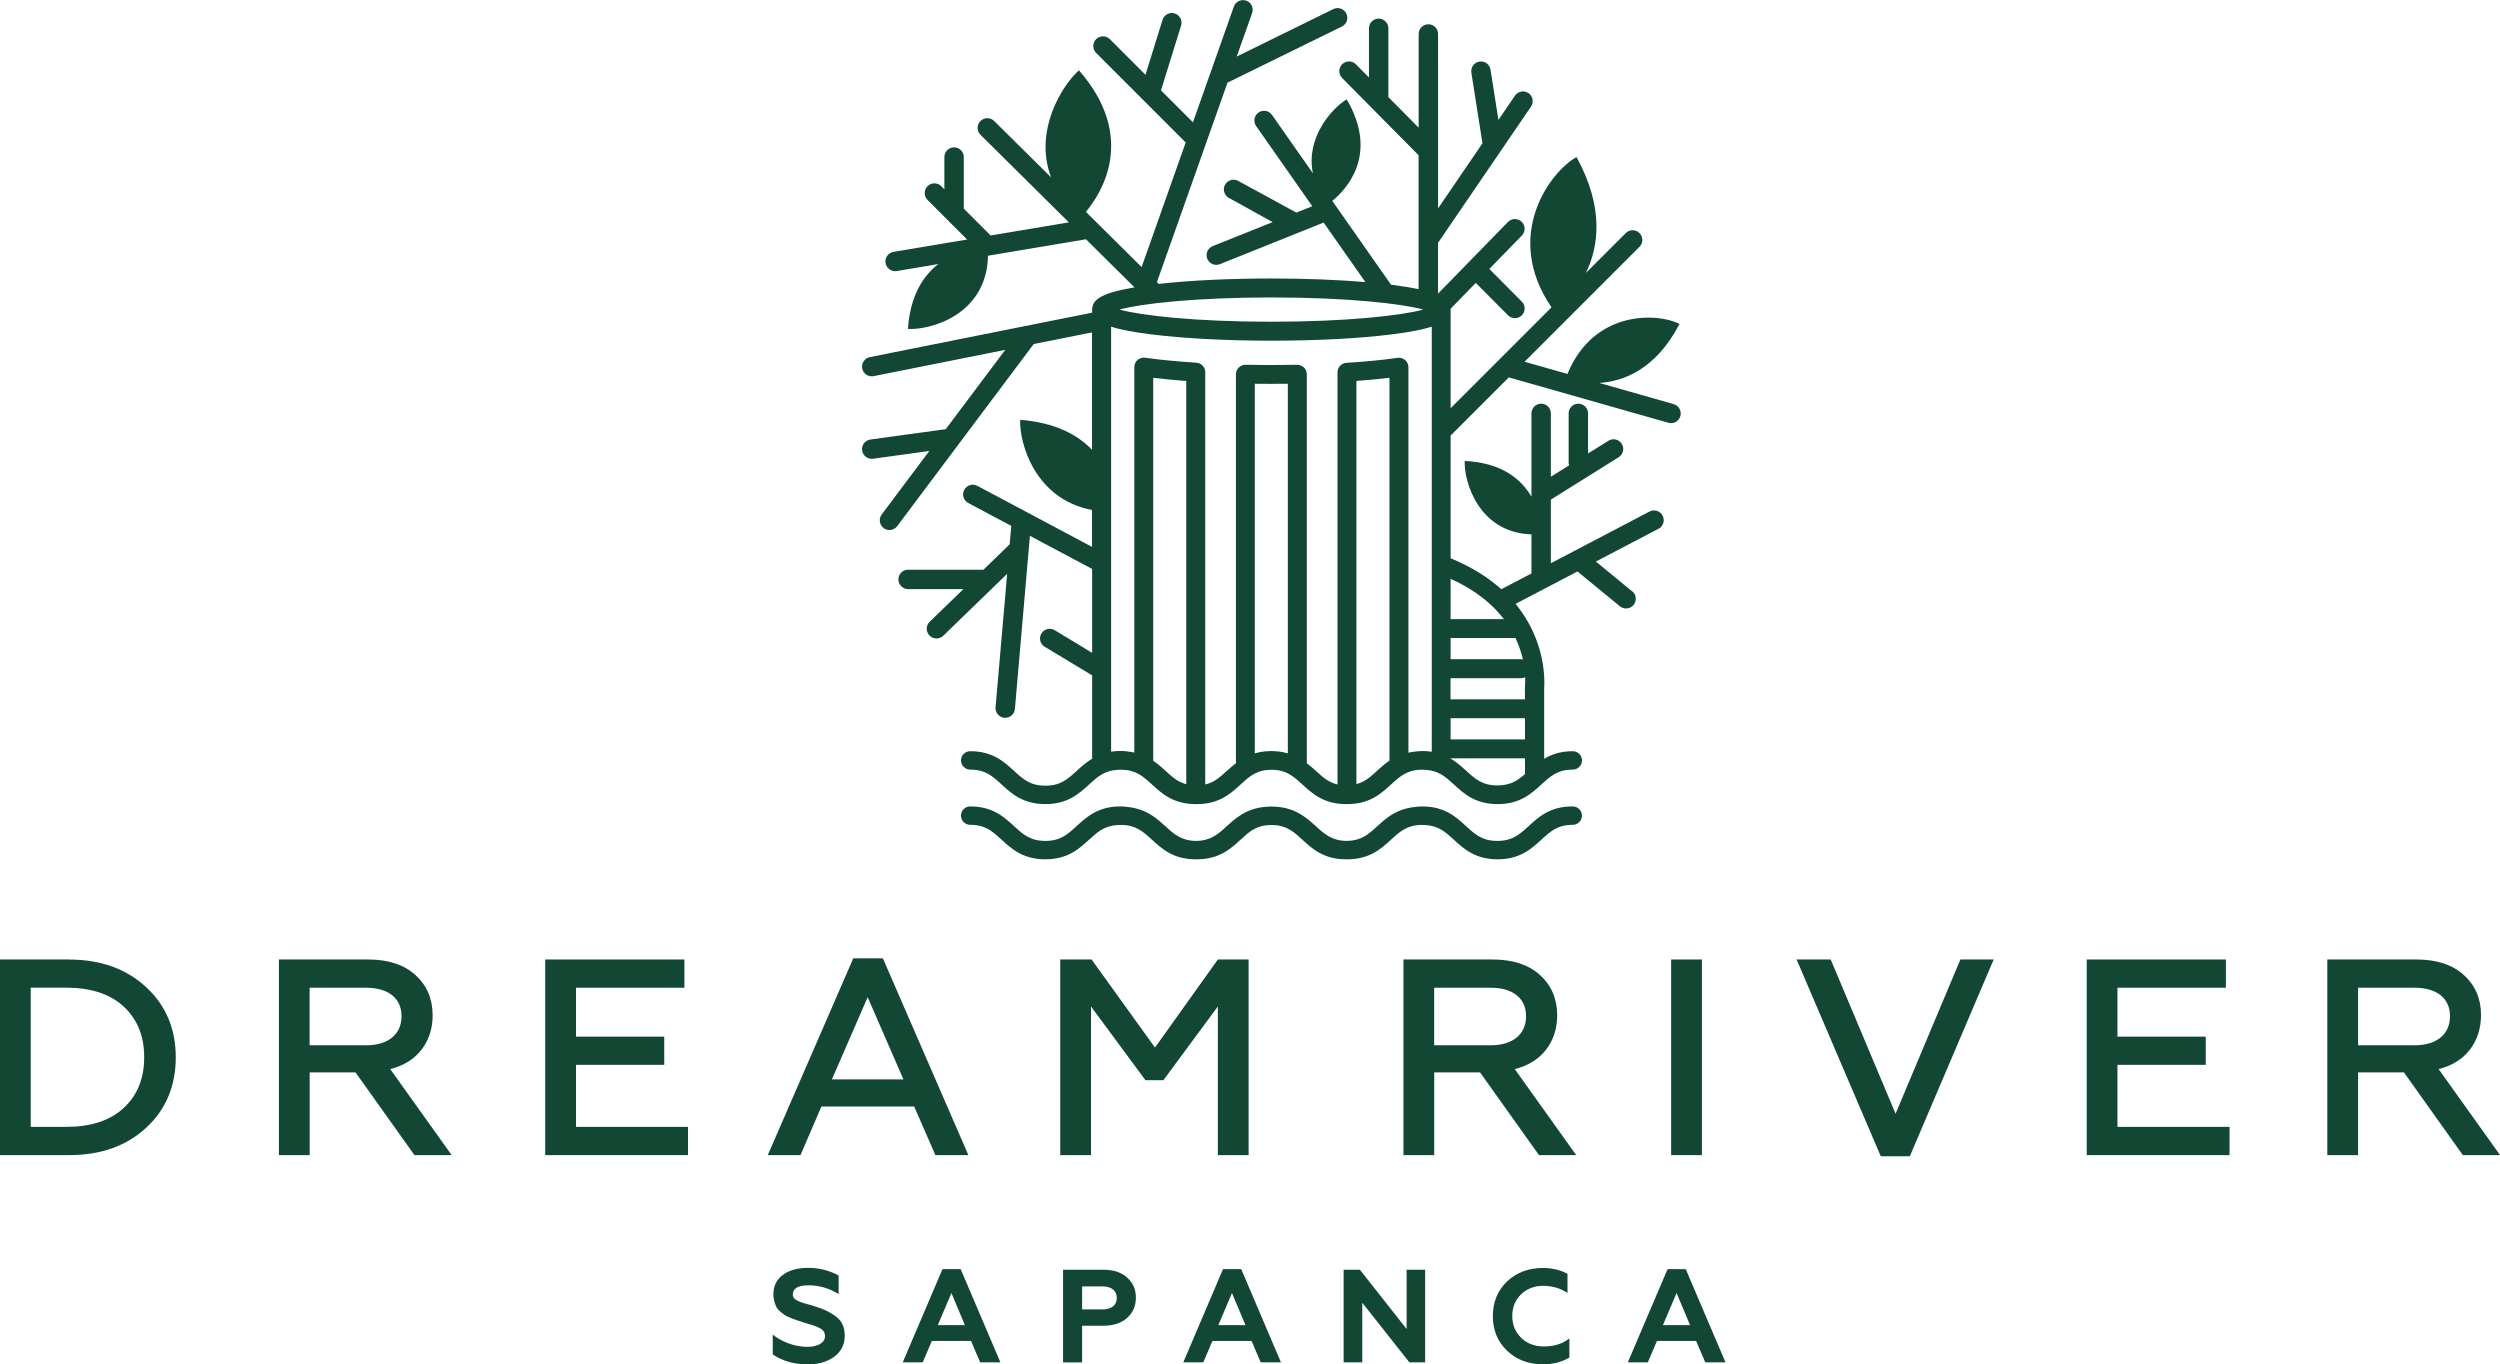 <?xml version="1.0" encoding="UTF-8"?>
<svg id="Layer_1" data-name="Layer 1" xmlns="http://www.w3.org/2000/svg" viewBox="0 0 396.54 216.39">
  <defs>
    <style>
      .cls-1 {
        fill: #124734;
      }
    </style>
  </defs>
  <path class="cls-1" d="M132.52,208.76c-.99-.69-1.78-1.09-3.19-1.53-.44-.15-1.2-.36-1.6-.46s-.92-.29-1.2-.44c-.48-.23-.78-.52-.78-1.01,0-.96.84-1.45,2.5-1.45s3.28.46,4.77,1.39v-2.94c-1.49-.82-3.11-1.22-4.81-1.22s-3.07.38-4.05,1.13c-.99.73-1.49,1.76-1.49,3.07,0,.84.25,1.55.5,2.06.27.5.99,1.01,1.39,1.28.19.12.5.27.94.44s.78.29.99.36l1.09.36,1.18.36.5.17c.42.15.57.21.84.38.5.23.76.69.76,1.22,0,1.11-1.24,1.7-2.83,1.7-.99,0-1.99-.19-3.02-.57-1.03-.4-1.83-.86-2.44-1.38v3.15c1.51,1.05,3.38,1.58,5.58,1.58,1.68,0,3.07-.4,4.18-1.22s1.66-1.93,1.66-3.34-.48-2.37-1.47-3.07Z"/>
  <path class="cls-1" d="M149.49,201.31l-6.3,14.78h3.17l1.45-3.4h6.21l1.45,3.4h3.21l-6.3-14.78h-2.9ZM148.75,210.19l2.16-5.1,2.14,5.1h-4.3Z"/>
  <path class="cls-1" d="M175.04,201.4h-6.42v14.7h3.02v-5.82h3.4c1.57,0,2.83-.42,3.74-1.24.92-.82,1.39-1.89,1.39-3.21s-.46-2.37-1.39-3.19c-.9-.82-2.16-1.24-3.74-1.24ZM174.83,207.69h-3.19v-3.65h3.19c1.45,0,2.31.65,2.31,1.83s-.86,1.83-2.31,1.83Z"/>
  <path class="cls-1" d="M193.99,201.31l-6.3,14.78h3.17l1.45-3.4h6.21l1.45,3.4h3.21l-6.3-14.78h-2.9ZM193.25,210.19l2.16-5.1,2.14,5.1h-4.3Z"/>
  <polygon class="cls-1" points="223.11 210.8 215.7 201.4 213.12 201.4 213.12 216.09 216.08 216.09 216.08 206.64 223.55 216.09 226.05 216.09 226.05 201.4 223.11 201.4 223.11 210.8"/>
  <path class="cls-1" d="M241.3,212.21c-.94-.9-1.43-2.06-1.43-3.46s.46-2.54,1.39-3.44c.95-.9,2.1-1.36,3.51-1.36s2.73.38,3.86,1.13v-3.04c-1.16-.61-2.44-.92-3.88-.92-2.29,0-4.2.71-5.71,2.14-1.49,1.43-2.25,3.25-2.25,5.5s.76,4.05,2.27,5.5c1.51,1.43,3.4,2.14,5.69,2.14,1.6,0,2.98-.36,4.18-1.07v-3.04c-1.09.86-2.44,1.28-4.03,1.28-1.45,0-2.65-.44-3.59-1.34Z"/>
  <path class="cls-1" d="M264.5,201.31l-6.3,14.78h3.17l1.45-3.4h6.21l1.45,3.4h3.21l-6.3-14.78h-2.9ZM263.77,210.19l2.16-5.1,2.14,5.1h-4.3Z"/>
  <path class="cls-1" d="M10.95,152.19H0v31.03h10.95c5.01,0,9.04-1.42,12.19-4.3,3.15-2.88,4.74-6.65,4.74-11.21s-1.6-8.29-4.74-11.17c-3.15-2.88-7.18-4.34-12.19-4.34ZM19.59,175.77c-2.17,2-5.23,2.97-9.09,2.97h-5.63v-22.08h5.63c3.86,0,6.92.98,9.09,2.97,2.17,2,3.28,4.65,3.28,8.07s-1.11,6.07-3.28,8.07Z"/>
  <path class="cls-1" d="M68.62,161.01c0-2.62-.93-4.74-2.75-6.38s-4.34-2.44-7.49-2.44h-14.14v31.03h4.88v-13.12h7.27l9.35,13.12h5.9l-9.75-13.65c4.26-1.02,6.74-4.3,6.74-8.56ZM49.11,165.8v-9.13h8.95c3.55,0,5.63,1.68,5.63,4.52s-2.08,4.61-5.63,4.61h-8.95Z"/>
  <polygon class="cls-1" points="91.36 168.9 105.36 168.9 105.36 164.43 91.36 164.43 91.36 156.67 108.56 156.67 108.56 152.19 86.48 152.19 86.48 183.22 109.13 183.22 109.13 178.74 91.36 178.74 91.36 168.9"/>
  <path class="cls-1" d="M130.28,175.51h14.72l3.37,7.71h5.23l-13.56-31.21h-4.7l-13.56,31.21h5.19l3.32-7.71ZM137.63,158.18l5.67,13.03h-11.35l5.67-13.03Z"/>
  <polygon class="cls-1" points="193.17 183.22 198.05 183.22 198.05 152.19 193.17 152.19 183.2 166.16 173.14 152.19 168.17 152.19 168.17 183.22 173.05 183.22 173.05 159.64 181.69 171.34 184.53 171.34 193.17 159.64 193.17 183.22"/>
  <path class="cls-1" d="M246.99,161.01c0-2.62-.93-4.74-2.75-6.38s-4.34-2.44-7.49-2.44h-14.14v31.03h4.88v-13.12h7.27l9.35,13.12h5.9l-9.75-13.65c4.26-1.02,6.74-4.3,6.74-8.56ZM227.48,165.8v-9.13h8.95c3.55,0,5.63,1.68,5.63,4.52s-2.08,4.61-5.63,4.61h-8.95Z"/>
  <rect class="cls-1" x="265.07" y="152.19" width="4.88" height="31.03"/>
  <polygon class="cls-1" points="300.67 176.66 290.38 152.19 284.97 152.19 298.32 183.4 302.93 183.4 316.23 152.19 310.95 152.19 300.67 176.66"/>
  <polygon class="cls-1" points="335.86 168.9 349.87 168.9 349.87 164.43 335.86 164.43 335.86 156.67 353.06 156.67 353.06 152.19 330.99 152.19 330.99 183.22 353.64 183.22 353.64 178.74 335.86 178.74 335.86 168.9"/>
  <path class="cls-1" d="M386.79,169.57c4.26-1.02,6.74-4.3,6.74-8.56,0-2.62-.93-4.74-2.75-6.38s-4.34-2.44-7.49-2.44h-14.14v31.03h4.88v-13.12h7.27l9.35,13.12h5.9l-9.75-13.65ZM374.03,165.8v-9.13h8.95c3.55,0,5.63,1.68,5.63,4.52s-2.08,4.61-5.63,4.61h-8.95Z"/>
  <path class="cls-1" d="M258.84,93.76l-5.71-4.69,9.94-5.2c.75-.39,1.04-1.32.65-2.08-.39-.75-1.33-1.05-2.08-.65l-11.97,6.27s-.05.02-.07.04l-3.61,1.89v-10.09l10.76-6.73c.72-.45.94-1.4.49-2.12-.45-.72-1.4-.94-2.12-.49l-3.23,2.02v-6.36c0-.85-.69-1.54-1.54-1.54s-1.54.69-1.54,1.54v7.83c0,.15.05.28.08.41l-2.9,1.81v-10.05c0-.85-.69-1.54-1.54-1.54s-1.54.69-1.54,1.54v13.21c-1.57-2.71-4.63-5.38-10.59-5.67-.13,3.16,2.13,11.36,10.59,11.65v6.2l-4.78,2.5c-2.03-1.82-4.65-3.52-8.04-4.91v-19.46l9.23-9.23,25.31,7.2c.14.04.28.06.42.06.67,0,1.29-.44,1.48-1.12.23-.82-.24-1.67-1.06-1.9l-11.81-3.36c3.84-.24,8.96-2.12,12.74-9.36-3.46-1.77-13.58-2.27-17.78,7.93l-6.8-1.93,18.23-18.23c.6-.6.6-1.58,0-2.18-.6-.6-1.58-.6-2.18,0l-6.32,6.32c2.01-4.14,2.94-10.31-1.49-18.38-4.21,2.35-11.73,12.48-3.97,23.84l-16,16v-15.62c0-.05,0-.1,0-.16l3.99-4.1,5.12,5.15c.3.3.7.45,1.09.45s.78-.15,1.09-.45c.6-.6.61-1.58,0-2.18l-5.15-5.18,5.16-5.3c.59-.61.58-1.58-.03-2.18-.61-.59-1.58-.58-2.18.03l-11.09,11.37v-8.06l14.75-21.61c.48-.7.3-1.66-.4-2.14-.7-.48-1.66-.3-2.14.4l-2.63,3.85-1.25-7.97c-.13-.84-.92-1.41-1.76-1.28-.84.13-1.41.92-1.28,1.76l1.76,11.2-7.04,10.32V5.39c0-.85-.69-1.54-1.54-1.54s-1.54.69-1.54,1.54v14.86l-4.8-4.84V4.49c0-.85-.69-1.54-1.54-1.54s-1.54.69-1.54,1.54v7.8l-2.07-2.09c-.6-.61-1.57-.61-2.18-.01-.6.6-.61,1.57-.01,2.18l12.13,12.25v21.24c-1.13-.24-2.48-.46-4.12-.67-.08-.01-.17-.02-.25-.03l-9.32-13.3c2.03-1.64,7.52-7.19,2.29-16.1-2.27,1.35-6.55,6.02-5.36,11.73l-6.49-9.26c-.49-.7-1.45-.87-2.14-.38-.7.49-.87,1.45-.38,2.14l8.91,12.72-2.52,1.01-9.11-4.96c-.71-.47-1.66-.28-2.14.42-.47.71-.28,1.66.42,2.14l7.06,3.91-9.51,3.81c-.79.32-1.17,1.21-.86,2,.32.79,1.21,1.17,2,.86l16.46-6.6,6.62,9.44c-4.4-.37-9.54-.57-14.92-.57-6.63,0-12.89.3-17.85.86l-.29-.29,11.19-31.63,18.15-8.91c.76-.37,1.08-1.3.7-2.06-.38-.76-1.3-1.08-2.06-.7l-15.33,7.53,2.45-6.91c.28-.8-.14-1.68-.94-1.96-.8-.28-1.68.14-1.96.94l-6.49,18.36-5.07-5.07,3.19-10.27c.25-.81-.2-1.67-1.01-1.93-.81-.26-1.67.2-1.93,1.01l-2.71,8.72-5.65-5.65c-.6-.6-1.58-.6-2.18,0-.6.6-.6,1.58,0,2.18l14.21,14.21-6.99,19.76-8.84-8.76c2.39-2.85,8.23-11.76-1.1-22.45-2.69,2.39-7.21,9.64-4.42,16.98l-9.03-8.94c-.6-.6-1.58-.59-2.18.01-.6.6-.59,1.58.01,2.18l14.02,13.89-12.41,2.08-4.26-4.26v-8.18c0-.85-.69-1.54-1.54-1.54s-1.54.69-1.54,1.54v5.11l-.49-.49c-.6-.6-1.58-.6-2.18,0-.6.6-.6,1.58,0,2.18l3.12,3.12s0,0,0,0l3.16,3.16-11.68,1.96c-.84.14-1.4.93-1.26,1.77.13.75.78,1.29,1.52,1.29.08,0,.17,0,.26-.02l6.59-1.11c-2.38,1.85-4.46,4.98-4.82,10.29,3.45.21,12.51-2.16,12.7-11.61l15.54-2.61,7.7,7.63c-5.52.92-6.72,2.06-6.72,3.55v.46l-35.26,7.05c-.83.17-1.38.98-1.21,1.81.15.73.79,1.24,1.51,1.24.1,0,.2,0,.3-.03l20.88-4.17-9.44,12.58-11.95,1.64c-.84.12-1.43.89-1.32,1.73.11.77.77,1.33,1.52,1.33.07,0,.14,0,.21-.01l8.93-1.23-7.55,10.07c-.51.68-.37,1.65.31,2.16.28.21.6.31.92.31.47,0,.93-.21,1.23-.62l9.76-13.02s0,0,0,0l11.89-15.86,9.25-1.85v18.61c-2.27-2.35-5.82-4.31-11.39-4.74-.18,3.6,2.32,12.6,11.39,14.3v5.85l-10.48-5.58s0,0,0,0l-7.71-4.1c-.75-.4-1.68-.11-2.08.64-.4.75-.11,1.68.64,2.08l6.82,3.63-.25,2.92-4.16,4.03h-11.95c-.85,0-1.54.69-1.54,1.54s.69,1.54,1.54,1.54h8.77l-5.35,5.18c-.61.59-.63,1.57-.03,2.18.3.31.7.47,1.11.47s.77-.14,1.07-.43l8.08-7.83s.02-.02.03-.03l2.03-1.96-1.84,21.16c-.07.85.55,1.59,1.4,1.67.05,0,.09,0,.14,0,.79,0,1.46-.6,1.53-1.41l2.38-27.45,9.87,5.25v13.31l-5.88-3.56c-.71-.47-1.66-.28-2.13.43-.47.71-.28,1.66.43,2.13l7.58,4.57v13.19s0,.02,0,.03c-.95.57-1.73,1.27-2.45,1.93-1.43,1.31-2.56,2.35-4.97,2.35s-3.54-1.04-4.97-2.35c-1.59-1.46-3.4-3.12-6.95-3.12-.81,0-1.46.66-1.46,1.46s.65,1.46,1.46,1.46c2.41,0,3.54,1.04,4.97,2.35,1.59,1.46,3.4,3.12,6.95,3.12s5.35-1.66,6.95-3.12c1.34-1.23,2.43-2.2,4.55-2.32,0,0,0,0,0,.01.17-.01.34-.02.52-.03,2.34.03,3.47,1.05,4.88,2.34,1.59,1.46,3.4,3.12,6.95,3.12,0,0,.01,0,.02,0,0,0,0,0,.01,0,.03,0,.05,0,.07,0,.03,0,.05,0,.08,0,3.55,0,5.35-1.66,6.95-3.12,1.23-1.13,2.24-2.05,4.04-2.28.01,0,.03,0,.04,0,.2-.02.42-.04.64-.04.06,0,.11,0,.17,0,.06,0,.11,0,.17,0,.22,0,.44.02.64.04.01,0,.03,0,.04,0,1.79.24,2.81,1.15,4.04,2.28,1.59,1.46,3.4,3.12,6.95,3.12.03,0,.05,0,.08,0,.03,0,.05,0,.07,0,0,0,0,0,.01,0,0,0,.01,0,.02,0,3.55,0,5.35-1.66,6.95-3.12,1.41-1.29,2.53-2.31,4.88-2.34.18,0,.35.02.52.03,0,0,0,0,0-.01,2.12.12,3.21,1.09,4.55,2.32,1.59,1.46,3.4,3.12,6.95,3.12s5.35-1.66,6.95-3.12c1.43-1.31,2.56-2.35,4.97-2.35.81,0,1.46-.66,1.46-1.46s-.65-1.46-1.46-1.46c-1.96,0-3.38.51-4.54,1.21v-11.19c.08-.97.38-7.41-4.54-13.39l9.82-5.14,6.73,5.52c.29.23.63.35.98.35.45,0,.89-.19,1.19-.56.54-.66.44-1.63-.21-2.17ZM230.09,91.8c4.02,1.82,6.69,4.1,8.45,6.4h-8.45v-6.4ZM230.09,113.92h11.8v3.36h-11.8v-3.36ZM201.66,47.18c12.05,0,20.65.98,24.11,1.92-3.46.94-12.06,1.93-24.11,1.93s-20.65-.98-24.11-1.93c3.46-.94,12.06-1.92,24.11-1.92ZM182.92,120.66v-60.73c1.59.19,3.34.36,5.24.5v63.96c-1.36-.36-2.26-1.17-3.31-2.14-.58-.54-1.2-1.09-1.93-1.58ZM202.5,119.17s-.02,0-.03,0c0,0,0,0,0,0-.24-.02-.48-.04-.74-.04-.03,0-.05,0-.07,0-.03,0-.05,0-.08,0-.26,0-.5.03-.74.04,0,0,0,0,0,0,0,0-.02,0-.03,0-.66.05-1.24.17-1.78.32v-58.62c1.72.02,3.51.02,5.24,0v58.62c-.54-.15-1.12-.27-1.78-.32ZM215.15,124.38v-63.96c1.9-.14,3.65-.3,5.24-.5v60.73c-.72.49-1.34,1.04-1.93,1.58-1.05.97-1.95,1.78-3.31,2.14ZM225.59,119.13s-.01,0-.02,0c0,0,0,0,0,0-.3,0-.58.03-.86.05,0,0,0,0,0,0-.05,0-.09.01-.13.02-.42.04-.81.1-1.18.19v-61.15c0-.44-.19-.85-.52-1.13-.33-.28-.77-.41-1.2-.35-2.29.33-5.02.6-8.12.79-.79.05-1.41.71-1.41,1.5v65.38c-1.44-.34-2.36-1.17-3.44-2.17-.44-.4-.92-.81-1.43-1.2v-61.7c0-.4-.16-.79-.45-1.07-.29-.28-.67-.44-1.08-.43-2.67.05-5.51.05-8.18,0-.4-.01-.79.15-1.08.43-.29.28-.45.67-.45,1.07v61.7c-.51.39-.99.8-1.43,1.2-1.09,1-2.01,1.83-3.44,2.17V59.03c0-.79-.62-1.45-1.41-1.5-3.1-.2-5.83-.46-8.12-.79-.43-.06-.87.07-1.2.35-.33.29-.52.7-.52,1.13v61.15c-.37-.08-.76-.15-1.18-.19-.04,0-.09-.01-.13-.02,0,0,0,0,0,0-.28-.02-.55-.05-.86-.05,0,0,0,0,0,0,0,0-.01,0-.02,0-.54,0-1.03.05-1.49.12V51.82c1.39.44,3.37.84,6.2,1.2,5.15.65,11.98,1.02,19.23,1.02s14.08-.36,19.23-1.02c2.82-.36,4.81-.75,6.2-1.2v67.42c-.47-.07-.95-.12-1.49-.12ZM232.54,122.24c-.74-.67-1.52-1.38-2.5-1.96,0,0,0,0,0,0h11.85v2.49c-1.18,1.05-2.31,1.81-4.38,1.81-2.41,0-3.54-1.04-4.97-2.35ZM241.89,108.9c0,.06-.01.13-.01.19v1.84h-11.8v-3.36h11.18c.24,0,.46-.06.66-.16.03.84-.02,1.39-.04,1.5ZM241.56,104.59c-.09-.02-.19-.03-.29-.03h-11.18v-3.36h10.29c.57,1.21.94,2.36,1.18,3.39Z"/>
  <path class="cls-1" d="M249.42,127.91c-3.55,0-5.35,1.66-6.95,3.12-1.43,1.31-2.56,2.35-4.97,2.35s-3.54-1.04-4.97-2.35c-1.59-1.46-3.4-3.12-6.95-3.12,0,0-.01,0-.02,0,0,0,0,0,0,0-.3,0-.58.03-.86.05,0,0,0,0,0,0-.05,0-.09.01-.13.02-.49.05-.96.12-1.38.23-2.14.51-3.51,1.72-4.72,2.83-1.41,1.29-2.53,2.31-4.88,2.34-2.34-.03-3.47-1.05-4.88-2.34-.57-.52-1.18-1.06-1.88-1.54-.1-.07-.21-.14-.32-.21-.08-.05-.16-.1-.24-.15-1-.6-2.2-1.06-3.78-1.17,0,0-.02,0-.03,0,0,0,0,0,0,0-.24-.02-.48-.04-.74-.04-.03,0-.05,0-.07,0-.03,0-.05,0-.08,0-.26,0-.5.03-.74.04,0,0,0,0,0,0,0,0-.02,0-.03,0-1.57.12-2.78.57-3.78,1.17-.08.05-.16.1-.24.15-.11.07-.21.14-.32.21-.7.48-1.31,1.02-1.87,1.54-1.41,1.29-2.53,2.31-4.88,2.34-2.34-.03-3.47-1.05-4.88-2.34-1.21-1.11-2.58-2.32-4.72-2.83-.42-.11-.89-.18-1.38-.23-.04,0-.09-.01-.13-.02,0,0,0,0,0,0-.28-.02-.55-.05-.86-.05,0,0,0,0,0,0,0,0-.01,0-.02,0-3.55,0-5.35,1.66-6.95,3.12-1.43,1.31-2.56,2.35-4.97,2.35s-3.54-1.04-4.97-2.35c-1.59-1.46-3.4-3.12-6.95-3.12-.81,0-1.46.66-1.46,1.46s.65,1.46,1.46,1.46c2.41,0,3.54,1.04,4.97,2.35,1.59,1.46,3.4,3.12,6.95,3.12s5.35-1.66,6.95-3.12c1.34-1.23,2.43-2.2,4.55-2.32,0,0,0,0,0,.01.17-.01.34-.02.52-.03,2.34.03,3.47,1.05,4.88,2.34,1.59,1.46,3.4,3.12,6.95,3.12,0,0,.01,0,.02,0,0,0,0,0,.01,0,.03,0,.05,0,.07,0,.03,0,.05,0,.08,0,3.55,0,5.35-1.66,6.95-3.12,1.23-1.13,2.24-2.05,4.04-2.28.01,0,.03,0,.04,0,.2-.02.42-.04.64-.04.06,0,.11,0,.17,0,.06,0,.11,0,.17,0,.22,0,.44.02.64.04.01,0,.03,0,.04,0,1.79.24,2.81,1.15,4.04,2.28,1.59,1.46,3.4,3.12,6.95,3.12.03,0,.05,0,.08,0,.03,0,.05,0,.07,0,0,0,0,0,.01,0,0,0,.01,0,.02,0,3.55,0,5.35-1.66,6.95-3.12,1.41-1.29,2.53-2.31,4.88-2.34.18,0,.35.02.52.03,0,0,0,0,0-.01,2.12.12,3.21,1.09,4.55,2.32,1.59,1.46,3.4,3.12,6.95,3.12s5.35-1.66,6.95-3.12c1.43-1.31,2.56-2.35,4.97-2.35.81,0,1.46-.66,1.46-1.46s-.65-1.46-1.46-1.46Z"/>
</svg>